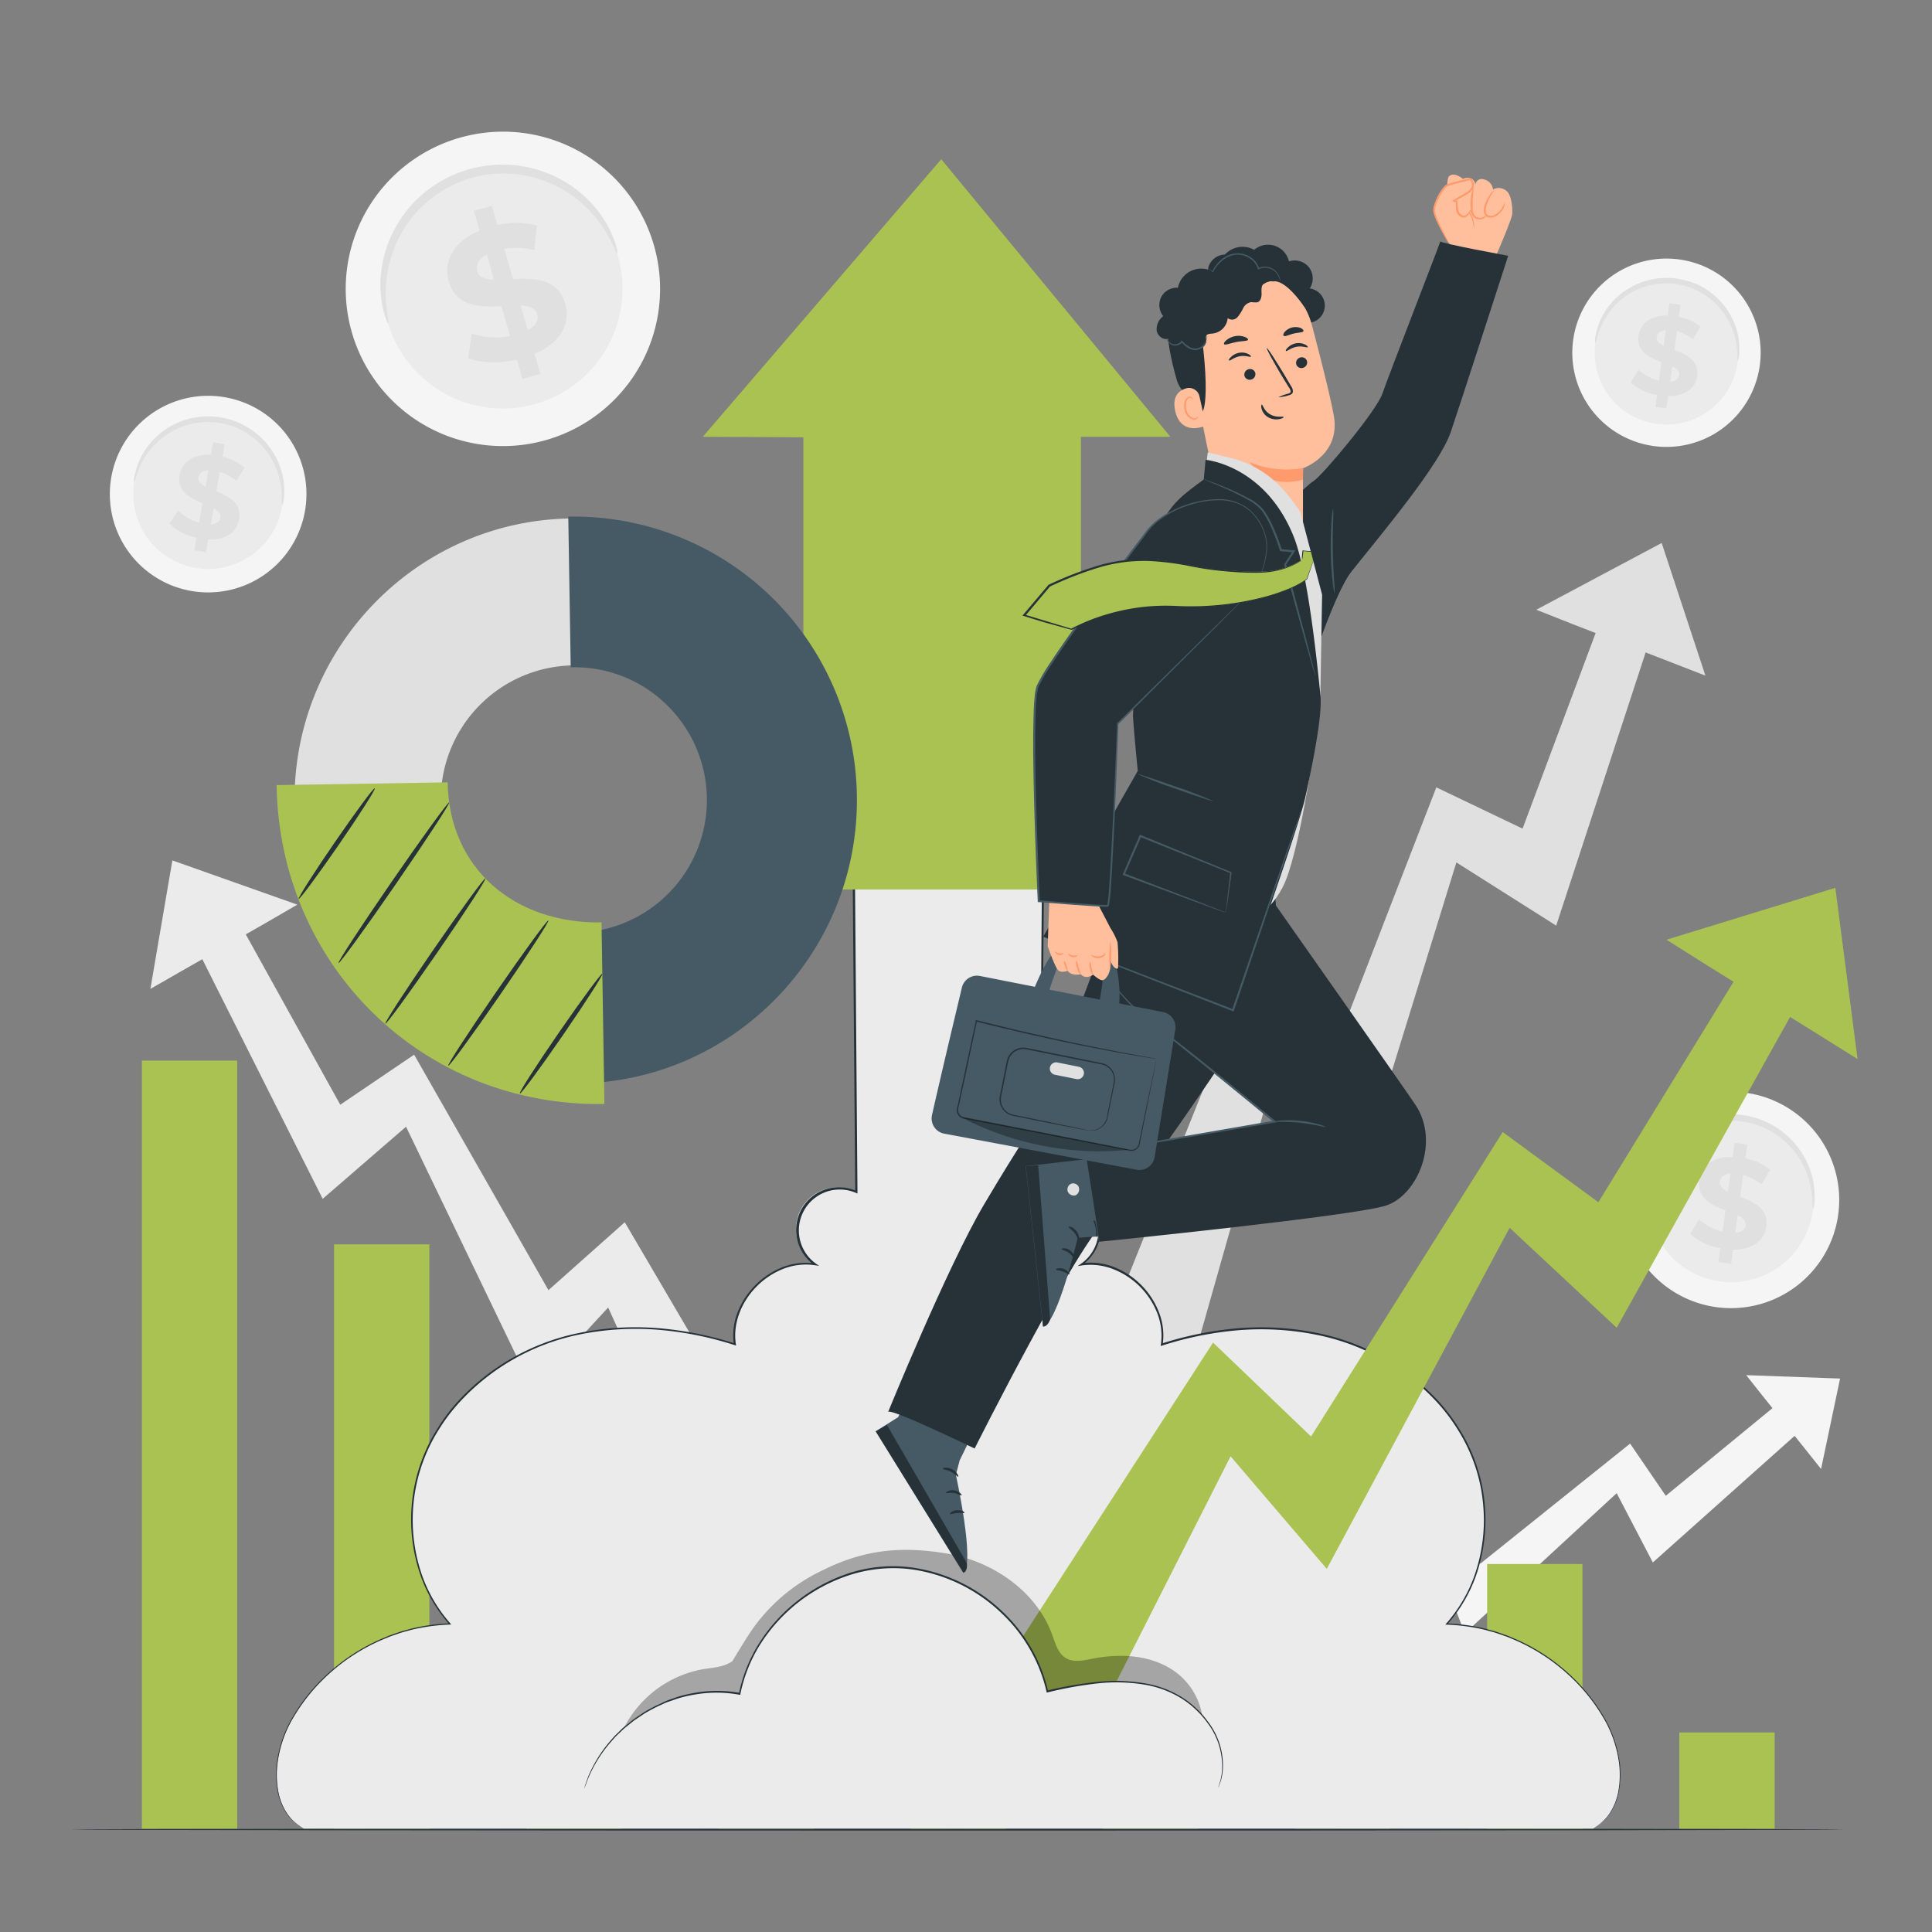 <svg xmlns="http://www.w3.org/2000/svg" viewBox="0 0 500 500"><rect x="0" y="0" width="500" height="500" fill="#808080" stroke="none"/><g id="freepik--background-complete--inject-16"><polygon points="44.61 222.67 76.94 234.12 68.79 238.85 46.19 251.76 38.92 255.93 44.61 222.67" style="fill:#ebebeb"></polygon><polygon points="185.39 400.15 205.53 391.02 161.69 316.32 141.94 333.89 107.18 272.95 88.06 285.9 56.95 229.81 45.53 234.64 83.51 310.26 105.08 291.59 137.82 359.6 157.39 338.38 185.39 400.15" style="fill:#ebebeb"></polygon><path d="M475.69,314.62a28,28,0,1,1-23.52-31.76A28,28,0,0,1,475.69,314.62Z" style="fill:#f5f5f5"></path><path d="M469.1,313.63a21.32,21.32,0,1,1-17.92-24.2A21.29,21.29,0,0,1,469.1,313.63Z" style="fill:#ebebeb"></path><path d="M469.2,313a12.68,12.68,0,0,1-.18-2.62,22.9,22.9,0,0,0-1.46-6.83,21.72,21.72,0,0,0-2.22-4.25,21.14,21.14,0,0,0-3.62-4.1,18.62,18.62,0,0,0-2.37-1.79,19.47,19.47,0,0,0-2.7-1.49,20.55,20.55,0,0,0-3-1.1,22.65,22.65,0,0,0-3.22-.64,21.45,21.45,0,0,0-3.29-.13,21.94,21.94,0,0,0-3.18.37,19.11,19.11,0,0,0-3,.82,19.58,19.58,0,0,0-2.72,1.18,21.43,21.43,0,0,0-4.48,3.15,22.29,22.29,0,0,0-3.15,3.61,23,23,0,0,0-3,6.3,12.57,12.57,0,0,1-.78,2.51,6.4,6.4,0,0,1,.16-2.66,19.83,19.83,0,0,1,2.67-6.78,21.82,21.82,0,0,1,3.18-4,21.36,21.36,0,0,1,4.7-3.49,20.59,20.59,0,0,1,2.89-1.33,21.89,21.89,0,0,1,3.2-.92,21.31,21.31,0,0,1,3.42-.42,22,22,0,0,1,7,.83,22.49,22.49,0,0,1,3.22,1.21,21.51,21.51,0,0,1,2.9,1.64,21.27,21.27,0,0,1,2.5,2,21.45,21.45,0,0,1,5.93,9.08,20,20,0,0,1,1,7.22A6.41,6.41,0,0,1,469.2,313Z" style="fill:#e0e0e0"></path><path d="M448.51,323.4l-.49,3.68-3.29-.45.49-3.58a15.74,15.74,0,0,1-7.83-3.74l2.35-3.76a13.36,13.36,0,0,0,6.06,3.19l.74-5.48c-3.53-1.38-7.43-3.15-6.8-7.85.47-3.48,3.41-6.13,8.68-6l.49-3.65,3.29.45-.48,3.58a14.93,14.93,0,0,1,6.39,2.91l-2.19,3.82a13.54,13.54,0,0,0-4.79-2.39l-.76,5.58c3.53,1.35,7.38,3.11,6.75,7.74C456.66,320.85,453.76,323.47,448.51,323.4Zm-1.31-15,.63-4.67c-1.8.16-2.62,1-2.76,2.1S445.81,307.77,447.2,308.43Zm4.58,8.68c.15-1.15-.72-1.9-2.06-2.59l-.62,4.54C450.79,318.92,451.63,318.16,451.78,317.11Z" style="fill:#e0e0e0"></path><path d="M455.39,94.86A24.37,24.37,0,1,1,434.9,67.19,24.34,24.34,0,0,1,455.39,94.86Z" style="fill:#f5f5f5"></path><path d="M449.66,94A18.58,18.58,0,1,1,434,72.92,18.55,18.55,0,0,1,449.66,94Z" style="fill:#ebebeb"></path><path d="M449.74,93.42a11.26,11.26,0,0,1-.16-2.28,19.61,19.61,0,0,0-1.27-6,18.8,18.8,0,0,0-1.93-3.7,19,19,0,0,0-3.16-3.58,16.3,16.3,0,0,0-2.06-1.55,16.65,16.65,0,0,0-2.35-1.3,18.41,18.41,0,0,0-2.61-1,20,20,0,0,0-2.81-.56,21.38,21.38,0,0,0-2.87-.11,17.79,17.79,0,0,0-2.76.33,15.8,15.8,0,0,0-2.6.71,16.66,16.66,0,0,0-2.36,1,18.32,18.32,0,0,0-3.9,2.74,19,19,0,0,0-2.74,3.15,19.47,19.47,0,0,0-2.63,5.49,11.24,11.24,0,0,1-.68,2.18,5.6,5.6,0,0,1,.14-2.32,17.43,17.43,0,0,1,2.32-5.9,18.88,18.88,0,0,1,2.77-3.45,18.51,18.51,0,0,1,4.1-3,17,17,0,0,1,2.52-1.16,17.83,17.83,0,0,1,2.78-.8,19.42,19.42,0,0,1,3-.37,21.39,21.39,0,0,1,3.09.11,20.08,20.08,0,0,1,3,.62,19,19,0,0,1,2.82,1,17.55,17.55,0,0,1,2.51,1.43,17.8,17.8,0,0,1,2.19,1.71,19,19,0,0,1,3.27,3.91,18.75,18.75,0,0,1,1.89,4,17.4,17.4,0,0,1,.88,6.28A5.59,5.59,0,0,1,449.74,93.42Z" style="fill:#e0e0e0"></path><path d="M431.72,102.5l-.43,3.21-2.86-.39.42-3.12A13.7,13.7,0,0,1,422,99l2.05-3.28a11.69,11.69,0,0,0,5.28,2.78l.64-4.78c-3.07-1.2-6.47-2.74-5.92-6.83.41-3,3-5.34,7.56-5.24l.43-3.18,2.86.39-.42,3.12a12.93,12.93,0,0,1,5.57,2.53l-1.9,3.33A11.89,11.89,0,0,0,434,85.7l-.66,4.87c3.08,1.17,6.42,2.71,5.88,6.74C438.81,100.29,436.29,102.57,431.72,102.5Zm-1.15-13,.55-4.07c-1.56.14-2.27.89-2.4,1.83S429.37,88.9,430.57,89.47Zm4,7.56c.14-1-.62-1.66-1.79-2.25l-.54,4C433.71,98.61,434.44,98,434.56,97Z" style="fill:#e0e0e0"></path><path d="M169.38,64a40.68,40.68,0,1,1-49.9-28.49A40.63,40.63,0,0,1,169.38,64Z" style="fill:#f5f5f5"></path><path d="M160,66.51A31,31,0,1,1,122,44.8,31,31,0,0,1,160,66.51Z" style="fill:#ebebeb"></path><path d="M159.78,65.57c-.18.06-.66-1.22-1.77-3.38A32.91,32.91,0,0,0,152.07,54a30.82,30.82,0,0,0-12.67-7.7,28.13,28.13,0,0,0-4.19-1,28.57,28.57,0,0,0-4.47-.4,30.44,30.44,0,0,0-4.64.29,32.31,32.31,0,0,0-4.67,1A33.17,33.17,0,0,0,117,48a30.53,30.53,0,0,0-4,2.35,29.39,29.39,0,0,0-3.48,2.83,29.79,29.79,0,0,0-2.92,3.17,31,31,0,0,0-4.12,6.82,31.36,31.36,0,0,0-2.07,6.65,32.88,32.88,0,0,0-.32,10.15c.29,2.41.61,3.74.43,3.79s-.75-1.2-1.34-3.63a28.56,28.56,0,0,1-.43-10.58,31.17,31.17,0,0,1,1.91-7.14,31.56,31.56,0,0,1,4.22-7.4,29.15,29.15,0,0,1,3.07-3.46,29.51,29.51,0,0,1,3.71-3.09,30.85,30.85,0,0,1,4.31-2.57,31.55,31.55,0,0,1,9.84-3,31.38,31.38,0,0,1,5-.28,29.26,29.26,0,0,1,4.81.49,30.6,30.6,0,0,1,4.48,1.14A31.41,31.41,0,0,1,147.71,48a31,31,0,0,1,5.58,4.85,28.81,28.81,0,0,1,5.57,9C159.73,64.16,159.91,65.53,159.78,65.57Z" style="fill:#e0e0e0"></path><path d="M138.36,91.57l1.49,5.19-4.63,1.33-1.45-5c-4.67,1-9.48.87-12.61-.39l.93-6.39A19.5,19.5,0,0,0,132,87l-2.22-7.74c-5.5.23-11.74.16-13.65-6.46-1.41-4.92.95-10.16,8-13.1l-1.48-5.14,4.63-1.33,1.45,5a21.81,21.81,0,0,1,10.22.12l-.67,6.37a19.82,19.82,0,0,0-7.79-.38l2.27,7.88c5.49-.27,11.63-.18,13.51,6.35C147.71,83.41,145.38,88.6,138.36,91.57ZM127.84,72.42,126,65.84c-2.3,1.26-2.88,2.88-2.44,4.41S125.62,72.35,127.84,72.42ZM139,81.29c-.46-1.62-2.06-2.11-4.25-2.24l1.83,6.4C138.78,84.27,139.45,82.78,139,81.29Z" style="fill:#e0e0e0"></path><path d="M78.87,132.56A25.44,25.44,0,1,1,58.6,102.88,25.41,25.41,0,0,1,78.87,132.56Z" style="fill:#f5f5f5"></path><path d="M72.93,131.43a19.39,19.39,0,1,1-15.45-22.62A19.37,19.37,0,0,1,72.93,131.43Z" style="fill:#ebebeb"></path><path d="M73,130.83a11.07,11.07,0,0,1-.07-2.38,20.48,20.48,0,0,0-1.1-6.26,19.12,19.12,0,0,0-5-7.79,16.72,16.72,0,0,0-2.09-1.71,17.94,17.94,0,0,0-2.4-1.44,18.76,18.76,0,0,0-2.69-1.11,21.29,21.29,0,0,0-2.91-.7,21.62,21.62,0,0,0-3-.23,19.65,19.65,0,0,0-2.89.23,18.54,18.54,0,0,0-2.74.64,18.29,18.29,0,0,0-2.5,1,19.33,19.33,0,0,0-7.17,5.88,20.32,20.32,0,0,0-2.95,5.62,12.16,12.16,0,0,1-.8,2.25A5.5,5.5,0,0,1,35,122.4a18,18,0,0,1,2.65-6.06,19.53,19.53,0,0,1,3-3.5,19.84,19.84,0,0,1,4.39-3,18.18,18.18,0,0,1,2.68-1.11,18.72,18.72,0,0,1,2.93-.72,19,19,0,0,1,3.13-.27A22,22,0,0,1,57,108a21.47,21.47,0,0,1,3.14.76A20,20,0,0,1,63,110a19.46,19.46,0,0,1,2.57,1.59,20.18,20.18,0,0,1,2.21,1.87,19.41,19.41,0,0,1,5.07,8.47,17.87,17.87,0,0,1,.66,6.59A5.87,5.87,0,0,1,73,130.83Z" style="fill:#e0e0e0"></path><path d="M53.88,139.59l-.58,3.33-3-.52.56-3.24a14.21,14.21,0,0,1-7-3.67l2.27-3.33a12.23,12.23,0,0,0,5.39,3.11l.87-5c-3.16-1.38-6.65-3.12-5.91-7.37.55-3.15,3.31-5.45,8.1-5.17l.57-3.29,3,.51-.56,3.24a13.63,13.63,0,0,1,5.71,2.87l-2.12,3.39a12.5,12.5,0,0,0-4.28-2.34l-.88,5c3.16,1.35,6.6,3.08,5.86,7.27C61.37,137.56,58.64,139.84,53.88,139.59Zm-.68-13.65.74-4.22c-1.64.09-2.41.84-2.59,1.82S52,125.3,53.2,125.94ZM57.06,134c.18-1-.58-1.75-1.78-2.42l-.72,4.1C56.11,135.6,56.89,134.94,57.06,134Z" style="fill:#e0e0e0"></path><polygon points="476.21 356.77 451.92 355.89 456.07 361.13 467.59 375.52 471.29 380.17 476.21 356.77" style="fill:#f5f5f5"></polygon><polygon points="337.18 437.03 326.29 425.77 374.65 387.97 383.09 404.69 421.87 373.6 431.1 387.11 466.22 358.26 472.49 364.42 427.75 404.36 418.4 386.43 379.09 422.71 371.73 403.63 337.18 437.03" style="fill:#f5f5f5"></polygon><polygon points="430.04 140.52 397.59 157.8 406.99 161.52 432.99 171.6 441.36 174.86 430.04 140.52" style="fill:#e0e0e0"></polygon><polygon points="309.07 351.02 286.27 344.56 320.85 258.41 344.58 273.88 371.72 203.77 394.04 214.45 418.09 150.06 430.97 153.35 402.74 239.55 376.91 223.19 353.03 300.48 328.91 281.1 309.07 351.02" style="fill:#e0e0e0"></polygon></g><g id="freepik--Floor--inject-16"><path d="M477.42,473.48c0,.15-102.79.27-229.57.27s-229.6-.12-229.6-.27,102.77-.26,229.6-.26S477.42,473.34,477.42,473.48Z" style="fill:#263238"></path></g><g id="freepik--chart-2--inject-16"><rect x="285.4" y="432.87" width="24.67" height="40.37" transform="translate(595.47 906.12) rotate(180)" style="fill:#AAC252"></rect><rect x="384.88" y="404.75" width="24.67" height="68.49" transform="translate(794.42 878) rotate(180)" style="fill:#AAC252"></rect><rect x="434.61" y="448.36" width="24.67" height="24.88" transform="translate(893.89 921.6) rotate(180)" style="fill:#AAC252"></rect><rect x="335.14" y="413.69" width="24.67" height="59.55" transform="translate(694.94 886.93) rotate(180)" style="fill:#AAC252"></rect><rect x="235.67" y="399.04" width="24.67" height="74.2" transform="translate(496 872.29) rotate(180)" style="fill:#AAC252"></rect><rect x="185.93" y="377.8" width="24.67" height="95.45" transform="translate(396.53 851.04) rotate(180)" style="fill:#AAC252"></rect><rect x="136.19" y="354.13" width="24.67" height="119.11" transform="translate(297.06 827.38) rotate(180)" style="fill:#AAC252"></rect><rect x="86.46" y="322.04" width="24.67" height="151.2" transform="translate(197.58 795.28) rotate(180)" style="fill:#AAC252"></rect><rect x="36.72" y="274.49" width="24.67" height="198.76" transform="translate(98.11 747.73) rotate(180)" style="fill:#AAC252"></rect></g><g id="freepik--Arrows--inject-16"><path d="M416.15,446.49a49.17,49.17,0,0,0-41.71-26.2c10.45-11.57,12.51-29.47,6.48-43.85s-19.3-25.11-34.2-29.73-31.19-3.54-46,1.24c1.73-11.24-9.52-22.47-20.76-20.72a10.82,10.82,0,0,0-10.63-18.76L270,226H221l.66,82.43A10.82,10.82,0,0,0,211,327.23c-11.24-1.75-22.49,9.48-20.77,20.72-14.84-4.78-31.14-5.87-46-1.24S116,362.05,110,376.44s-4,32.28,6.49,43.85a49.19,49.19,0,0,0-41.72,26.2c-4.56,8.92-5,22.09,3.88,26.75H412.27C421.14,468.58,420.72,455.41,416.15,446.49Z" style="fill:#ebebeb"></path><path d="M78.62,473.24l-1.19-.71a12.64,12.64,0,0,1-3-2.82,15.2,15.2,0,0,1-2.59-6.15,24.38,24.38,0,0,1,.11-9.19,31,31,0,0,1,4.26-10.78,47.17,47.17,0,0,1,8.91-10.7,49.78,49.78,0,0,1,13.54-8.73l2-.85,2.08-.73a22,22,0,0,1,2.14-.65c.73-.2,1.45-.43,2.2-.59a51.18,51.18,0,0,1,9.33-1.21l-.12.26a38.41,38.41,0,0,1-7.27-12.15,44.06,44.06,0,0,1,4.2-38.53,46,46,0,0,1,5.26-7,58.12,58.12,0,0,1,31.9-17.84,72.72,72.72,0,0,1,19.73-1.16,88.88,88.88,0,0,1,20.12,4l-.3.26a16.5,16.5,0,0,1,.86-8.06,20.66,20.66,0,0,1,11.53-11.88A16.65,16.65,0,0,1,211,327l-.18.44a11.07,11.07,0,0,1,10.87-19.19l-.35.23c-.22-26.25-.44-53.93-.67-82.43v-.26h49.52V226c-.23,28.43-.46,56-.67,82.43l-.35-.23a11.07,11.07,0,0,1,10.87,19.19l-.18-.44a16.54,16.54,0,0,1,8.54,1A20.62,20.62,0,0,1,300,339.78a16.45,16.45,0,0,1,.9,8.21l-.3-.26a88.88,88.88,0,0,1,20.12-4,72.9,72.9,0,0,1,19.7,1.15,58.25,58.25,0,0,1,31.89,17.79,47.26,47.26,0,0,1,5.27,7,44.24,44.24,0,0,1,3.84,7.58,43.18,43.18,0,0,1,2.27,7.95,46.33,46.33,0,0,1,.75,8,44,44,0,0,1-2.6,15,38.36,38.36,0,0,1-7.3,12.2l-.11-.26a51.29,51.29,0,0,1,9.34,1.21c.74.17,1.47.4,2.2.59a21.26,21.26,0,0,1,2.14.66l2.09.73,2,.85a49.76,49.76,0,0,1,13.56,8.74,47.63,47.63,0,0,1,8.9,10.71,31.21,31.21,0,0,1,4.25,10.78,24.49,24.49,0,0,1,.09,9.18,15.29,15.29,0,0,1-2.59,6.14,12.34,12.34,0,0,1-3,2.81c-.78.48-1.19.71-1.19.71l1.17-.75a12.65,12.65,0,0,0,2.91-2.82,15.26,15.26,0,0,0,2.53-6.12,24.46,24.46,0,0,0-.13-9.12,31,31,0,0,0-4.26-10.71,47.21,47.21,0,0,0-8.89-10.62,49.56,49.56,0,0,0-13.5-8.67l-2-.84-2.08-.72a21.9,21.9,0,0,0-2.13-.66c-.73-.19-1.45-.41-2.19-.58a51.52,51.52,0,0,0-9.28-1.19h-.33l.22-.25a38.14,38.14,0,0,0,7.21-12.1,43.65,43.65,0,0,0,2.56-14.91,47.47,47.47,0,0,0-.75-7.92,42.5,42.5,0,0,0-2.27-7.88,44.28,44.28,0,0,0-3.81-7.52A47.71,47.71,0,0,0,372,363a57.8,57.8,0,0,0-31.67-17.63,72.5,72.5,0,0,0-19.59-1.13,88.43,88.43,0,0,0-20,4l-.36.11.05-.37a16,16,0,0,0-.88-8,20.14,20.14,0,0,0-11.32-11.48,16.07,16.07,0,0,0-8.3-1l-1.05.17.88-.61a10.58,10.58,0,0,0-10.39-18.33l-.35.16v-.39c.21-26.41.42-54,.65-82.43l.26.26H221l.26-.26c.22,28.5.44,56.17.65,82.43v.39l-.36-.16A10.58,10.58,0,0,0,211.12,327l.88.61-1.06-.17a16.11,16.11,0,0,0-8.39,1,20,20,0,0,0-6.92,4.69c-3.87,4-6,9.54-5.19,14.73l.06.37-.36-.11a88,88,0,0,0-20-4,73,73,0,0,0-19.6,1.13A57.79,57.79,0,0,0,118.83,363a47.26,47.26,0,0,0-5.23,6.92,42.8,42.8,0,0,0-3.8,7.52,43.78,43.78,0,0,0-.42,30.68,38.29,38.29,0,0,0,7.2,12.06l.22.25h-.34a51.41,51.41,0,0,0-9.26,1.19c-.74.16-1.46.39-2.19.58s-1.43.39-2.13.65l-2.07.72-2,.84a49.51,49.51,0,0,0-13.5,8.65,47.81,47.81,0,0,0-8.9,10.62,31.24,31.24,0,0,0-4.27,10.71,24.54,24.54,0,0,0-.14,9.13,15.17,15.17,0,0,0,2.53,6.13,12.33,12.33,0,0,0,2.92,2.83Z" style="fill:#263238"></path><polygon points="181.88 113.04 243.59 41.21 302.89 113.04 279.75 113.04 279.75 230.2 207.91 230.2 207.91 113.17 181.88 113.04" style="fill:#AAC252"></polygon><polygon points="474.98 229.77 431.29 243.2 441.9 249.89 471.29 268.18 480.74 274.09 474.98 229.77" style="fill:#AAC252"></polygon><polygon points="277.82 457.14 251.49 443.98 313.94 347.46 339.3 371.77 388.9 292.97 413.66 311.14 458.15 238.57 473.11 245.56 418.4 343.62 390.69 317.75 343.37 406.02 318.47 376.89 277.82 457.14" style="fill:#AAC252"></polygon><g style="opacity:0.3"><path d="M303.59,432.26c-6-4-13.74-4.4-20.79-3-2.33.46-4.91,1.06-6.95-.15s-2.72-3.75-3.52-6c-4.12-11.32-15.42-19.08-27.31-21.06s-21.43-1-32.2,4.37a46.42,46.42,0,0,0-18.72,16.13c-1.61,2.41-4.54,7.32-4.54,7.32-2.15,1.58-5,1.69-7.64,2.12a28.6,28.6,0,0,0-22.73,21.4L310.25,451C313.09,444.36,309.58,436.23,303.59,432.26Z"></path></g><path d="M150.92,463.28c4.72-16.73,23.33-28.21,40.4-24.91,3.59-18.2,21-32.65,39.59-32.8s36.23,14,40.11,32.17c10.25-2.36,21.27-4.11,31.06-.26s17.28,15.33,13.23,25" style="fill:#ebebeb"></path><path d="M315.31,462.52s0-.1.08-.29.15-.47.26-.83A6.64,6.64,0,0,0,316,460a10.08,10.08,0,0,0,.27-1.93,18.51,18.51,0,0,0-3.64-12,24.46,24.46,0,0,0-6.48-6.27,26.21,26.21,0,0,0-9.86-3.8,44.85,44.85,0,0,0-12.05-.36A99.66,99.66,0,0,0,271.07,438l-.23,0,0-.23a40.44,40.44,0,0,0-11.55-20.19,42.15,42.15,0,0,0-22.86-11.36,36.64,36.64,0,0,0-16.24,1.31,43.17,43.17,0,0,0-23.58,18.25,38.79,38.79,0,0,0-5,12.61l0,.21-.22,0a32.89,32.89,0,0,0-11.05-.14,36,36,0,0,0-5,1.13l-2.33.81c-.78.25-1.48.64-2.21.94a42.58,42.58,0,0,0-4,2.11l-1.79,1.2-.88.59-.8.64-1.56,1.25c-.5.41-.94.88-1.4,1.3s-.9.84-1.3,1.28l-1.14,1.3a34.76,34.76,0,0,0-5.54,8.82c-.48,1.11-.73,2-1,2.58s-.33.89-.33.89.32-1.25,1.17-3.52a34.33,34.33,0,0,1,5.46-8.93l1.15-1.33c.4-.44.86-.85,1.3-1.29s.89-.9,1.4-1.32l1.56-1.27c.27-.22.53-.44.81-.65l.87-.6,1.81-1.22a41.91,41.91,0,0,1,4.06-2.15c.73-.31,1.44-.71,2.22-1l2.36-.83a36.08,36.08,0,0,1,5.07-1.16,33,33,0,0,1,11.2.1l-.26.18a39,39,0,0,1,5.06-12.78,43.08,43.08,0,0,1,9.89-11.08A43.6,43.6,0,0,1,220,407.05a37.07,37.07,0,0,1,16.47-1.32,42.52,42.52,0,0,1,23.13,11.5,40.94,40.94,0,0,1,11.66,20.47l-.29-.18a100.2,100.2,0,0,1,13.25-2.27,44.79,44.79,0,0,1,12.16.41,26.34,26.34,0,0,1,10,3.9,24.68,24.68,0,0,1,6.52,6.39,18.48,18.48,0,0,1,3.56,12.15,10.92,10.92,0,0,1-.31,1.95,7.21,7.21,0,0,1-.39,1.37c-.13.35-.23.62-.3.83A1.23,1.23,0,0,1,315.31,462.52Z" style="fill:#263238"></path></g><g id="freepik--chart-1--inject-16"><path d="M221.26,205.86c.64,40.17-31.37,73.37-71.35,74s-73-31.51-73.67-71.68,31.36-73.37,71.34-74S220.62,165.7,221.26,205.86Zm-107.18,1.73a34.67,34.67,0,1,0,34.11-35.39A34.78,34.78,0,0,0,114.08,207.59Z" style="fill:#e0e0e0"></path><path d="M221.26,205.86c.64,40.17-31.37,73.37-71.35,74l-.61-38a34.83,34.83,0,0,0-1.11-69.66l-.61-38C187.56,133.54,220.61,165.7,221.26,205.86Z" style="fill:#455a64"></path><path d="M149.42,280.38l-.62-39h.5a34.35,34.35,0,0,0,23.21-59,33.91,33.91,0,0,0-24.31-9.68h-.5l-.63-39h.5a73.26,73.26,0,0,1,74.19,72.16c.64,40.45-31.58,73.88-71.84,74.53Zm.39-38,.59,37c39.48-.91,71-33.78,70.36-73.5a72.27,72.27,0,0,0-72.67-71.19l.59,37a35.34,35.34,0,0,1,1.13,70.65Z" style="fill:#455a64"></path><path d="M156.42,285.72c-46.77.76-84.09-35.54-84.84-82.54l44.27-.71c.36,22.47,17.46,36.61,39.82,36.25Z" style="fill:#AAC252"></path><path d="M97,204c.28.19-3.9,6.76-9.34,14.65s-10.09,14.15-10.37,14,3.91-6.76,9.35-14.66S96.73,203.76,97,204Z" style="fill:#263238"></path><path d="M116.26,207.65c.28.2-5.91,9.67-13.82,21.16s-14.57,20.64-14.85,20.45,5.91-9.66,13.83-21.15S116,207.46,116.26,207.65Z" style="fill:#263238"></path><path d="M125.62,227.34c.29.19-5.29,8.77-12.44,19.15S100,265.13,99.72,264.94s5.29-8.77,12.44-19.15S125.34,227.14,125.62,227.34Z" style="fill:#263238"></path><path d="M141.92,238.23c.28.19-5.29,8.76-12.44,19.15S116.3,276,116,275.83s5.29-8.77,12.45-19.16S141.64,238,141.92,238.23Z" style="fill:#263238"></path><path d="M155.88,252c.29.2-4.27,7.29-10.16,15.85S134.81,283.23,134.53,283s4.27-7.29,10.17-15.85S155.6,251.85,155.88,252Z" style="fill:#263238"></path></g><g id="freepik--Character--inject-16"><path d="M386.76,67.16s4.37-10.06,4.58-11.64-.22-5.07-1.35-6a3.07,3.07,0,0,0-3.6-.49,3,3,0,0,0-2.4-2.61A1.63,1.63,0,0,0,381.82,48a1.92,1.92,0,0,0-1.52-1.94,2.88,2.88,0,0,0-1.7.25s-2.13-1.9-3.56-.72.22,19.51.22,19.51Z" style="fill:#ffbf9d"></path><path d="M375,63s-3.9-6.71-3.88-8.54,2.21-6,3.43-6.5,6-1.61,6-1.61,2,1.85-.95,3.68L376.26,52s5.36,1.79,5.19,7.27" style="fill:#ffbf9d"></path><path d="M381.45,59.22a13.57,13.57,0,0,0-.5-2.54,7.32,7.32,0,0,0-1.57-2.46,8.85,8.85,0,0,0-3.19-2.06l-.45-.17.41-.23,3.4-2a3.09,3.09,0,0,0,1.31-1.44,1.75,1.75,0,0,0-.48-1.79l.23.06-2.57.61-2,.53c-.33.1-.66.19-1,.3a3.86,3.86,0,0,0-.45.17,2.3,2.3,0,0,0-.35.25,11.18,11.18,0,0,0-2,3.13,11.07,11.07,0,0,0-.65,1.63,3.67,3.67,0,0,0-.21,1.57,14.73,14.73,0,0,0,1,2.81c.76,1.69,1.46,3,1.93,3.95A12.14,12.14,0,0,1,375,63a8.54,8.54,0,0,1-.88-1.35c-.52-.9-1.27-2.21-2.08-3.9a14.06,14.06,0,0,1-1.09-2.89,3.94,3.94,0,0,1,.19-1.77,14.93,14.93,0,0,1,.65-1.71,11.43,11.43,0,0,1,2.14-3.3,2.32,2.32,0,0,1,.47-.33,4.73,4.73,0,0,1,.5-.2c.33-.11.67-.21,1-.3q1-.28,2-.54l2.59-.61.14,0,.09.09a2.26,2.26,0,0,1,.61,2.34,3.61,3.61,0,0,1-1.53,1.69l-3.45,1.92,0-.4a9,9,0,0,1,3.3,2.23,7.1,7.1,0,0,1,1.56,2.63,6.13,6.13,0,0,1,.24,1.1,3.7,3.7,0,0,1,.06.83A2.66,2.66,0,0,1,381.45,59.22Z" style="fill:#ff9a6c"></path><path d="M381.42,48.13a17.34,17.34,0,0,0-.57,6A3,3,0,0,0,381.5,56a2,2,0,0,0,1.8.52,3.25,3.25,0,0,0,1.67-1" style="fill:#ffbf9d"></path><path d="M385,55.6s-.32.69-1.43,1.09a2.27,2.27,0,0,1-2-.3,3,3,0,0,1-.94-2.28,11.91,11.91,0,0,1,.84-6,34.49,34.49,0,0,0-.32,5.94,2.66,2.66,0,0,0,.72,1.94,2,2,0,0,0,1.62.33A7.23,7.23,0,0,0,385,55.6Z" style="fill:#ff9a6c"></path><path d="M377.13,51.75a4.06,4.06,0,0,0-.16,2.19,2.25,2.25,0,0,0,1.53,2.13c.76.18,1.74-.83,2.19-1.89" style="fill:#ffbf9d"></path><path d="M380.69,54.18c.05,0,0,.5-.47,1.13a2.81,2.81,0,0,1-1,.92,1.24,1.24,0,0,1-.91,0,1.94,1.94,0,0,1-.79-.5,2.7,2.7,0,0,1-.72-1.54,12.57,12.57,0,0,1,0-1.32c0-.79.37-1.19.41-1.16s-.09.47,0,1.16l.14,1.25a2.47,2.47,0,0,0,.62,1.25,1.67,1.67,0,0,0,.58.38.75.75,0,0,0,.57,0,2.68,2.68,0,0,0,.93-.7C380.41,54.56,380.61,54.15,380.69,54.18Z" style="fill:#ff9a6c"></path><path d="M386.75,49.12a10.19,10.19,0,0,0-2.33,4.2,2.34,2.34,0,0,0,.33,2.38,2.11,2.11,0,0,0,2.47-.09,4.93,4.93,0,0,0,2.22-3.24" style="fill:#ffbf9d"></path><path d="M389.44,52.37a3.11,3.11,0,0,1-.64,2,4.76,4.76,0,0,1-1.69,1.6,3,3,0,0,1-1.38.37,1.67,1.67,0,0,1-1.42-.74,2.3,2.3,0,0,1-.29-1.53,5.75,5.75,0,0,1,.33-1.33,9.32,9.32,0,0,1,1-2,4.51,4.51,0,0,1,1.39-1.55c.06.06-.47.65-1.08,1.74a10.63,10.63,0,0,0-.86,2,5.11,5.11,0,0,0-.28,1.23,1.94,1.94,0,0,0,.21,1.2c.45.71,1.48.57,2.15.22a4.69,4.69,0,0,0,1.6-1.38A11.89,11.89,0,0,0,389.44,52.37Z" style="fill:#ff9a6c"></path><path d="M332.47,131.59s5.42-5.85,7.56-7.16,16.24-18.12,17.73-22.54,15.32-39.93,15-39.45,17.56,3.75,17.56,3.75-13.25,41-14.87,45.64c-2.92,8.49-17.39,25.68-25.63,36-3.52,4.39-8.38,18.45-8.38,18.45Z" style="fill:#263238"></path><path d="M345.39,153.64a17.61,17.61,0,0,1-.51-3.21c-.23-2-.44-4.76-.49-7.82s.06-5.84.22-7.84a19,19,0,0,1,.4-3.23,22.87,22.87,0,0,1,0,3.25c-.07,2-.12,4.76-.07,7.81s.2,5.8.34,7.8A22.28,22.28,0,0,1,345.39,153.64Z" style="fill:#455a64"></path><path d="M256,362.36l-7.62,15.53-1,3.8s5.09,23.07,1.91,25.35l-22.68-36.61,5.84-3.68,7.27-15.52Z" style="fill:#455a64"></path><path d="M226.67,370.43l2.87-1.65,20.67,35.72s.34,2.05-.86,2.54Z" style="fill:#263238"></path><path d="M248,382.17c-.18.1-.81-.74-1.9-1.29s-2.09-.56-2.12-.77,1.11-.55,2.41.13S248.16,382.11,248,382.17Z" style="fill:#263238"></path><path d="M248.86,387c-.14.14-.91-.45-2-.62s-2,.14-2.06,0,.79-.9,2.14-.67S249,386.84,248.86,387Z" style="fill:#263238"></path><path d="M245.86,391.84c-.14-.14.56-.92,1.77-1s2.09.49,2,.65-.91,0-1.9.07S246,392,245.86,391.84Z" style="fill:#263238"></path><path d="M333.72,248.11c-.74,1.76-39,60.33-46.85,66.84s-34.64,59.93-34.64,59.93-21.89-10.61-22.38-9.46,15.35-37.71,24.8-53.67,13.86-22.13,13.86-22.13l18.8-50.13s.39-16.51,2.8-22.93,9.49-12,9.49-12Z" style="fill:#263238"></path><path d="M299.26,318.89l-20.35,1.46s-5.22,22.29-9,22.95l-4.48-41.5,31.6-3.64Z" style="fill:#455a64"></path><path d="M279.24,307.33a1.61,1.61,0,0,0-2-1,1.65,1.65,0,0,0-.92,2,1.7,1.7,0,0,0,2.08,1,1.73,1.73,0,0,0,.73-2.22" style="fill:#e0e0e0"></path><path d="M265.48,301.8l3.2-.23,3.09,39.87s-.56,1.93-1.81,1.86Z" style="fill:#263238"></path><path d="M279.19,321c-.2,0-.39-1-1.12-1.92s-1.59-1.37-1.53-1.57,1.2,0,2.06,1.13S279.37,321,279.19,321Z" style="fill:#263238"></path><path d="M278,325.54c-.18.06-.6-.78-1.49-1.38s-1.77-.7-1.78-.9,1.06-.45,2.15.31S278.13,325.51,278,325.54Z" style="fill:#263238"></path><path d="M273.28,328.55c-.06-.18.87-.57,2-.16s1.62,1.3,1.47,1.41-.77-.42-1.69-.74S273.32,328.75,273.28,328.55Z" style="fill:#263238"></path><path d="M283.78,320.12c-.18-.06,0-1-.21-2.16s-.64-2-.49-2.12.94.66,1.15,2S284,320.2,283.78,320.12Z" style="fill:#263238"></path><path d="M281.44,232.75s-.05,19.52,8.81,26.11,39.58,31.39,39.58,31.39l-49.05,8.38,3.67,22.74s66.21-6.68,74.31-9.39,13.93-16.42,7.59-26c-3.19-4.78-36.15-51.64-36.15-51.64l-1-12.57-41.55,2.62Z" style="fill:#263238"></path><path d="M284.45,321.37a2.08,2.08,0,0,1-.09-.39c-.06-.3-.13-.69-.22-1.18-.19-1.07-.45-2.58-.78-4.52-.66-4-1.61-9.64-2.77-16.62l0-.19.19,0,44.78-7.72,4.25-.73-.12.46c-6.91-5.71-13.48-11.09-19.47-15.92l-8.52-6.8c-2.67-2.11-5.24-4-7.36-6a50.54,50.54,0,0,1-8.73-10.48,31.06,31.06,0,0,1-1.77-3.26c-.19-.38-.31-.68-.39-.88a1.1,1.1,0,0,1-.1-.31,1.71,1.71,0,0,1,.15.29c.09.2.23.49.43.86a35.41,35.41,0,0,0,1.84,3.19,52.47,52.47,0,0,0,8.81,10.33c2.12,1.95,4.69,3.81,7.37,5.92s5.56,4.36,8.56,6.76c6,4.82,12.6,10.18,19.51,15.89l.44.36-.56.09-4.25.73-44.8,7.59.16-.22c1.09,7,2,12.68,2.59,16.64.29,1.95.52,3.47.68,4.54.07.5.12.89.16,1.19A1.72,1.72,0,0,1,284.45,321.37Z" style="fill:#455a64"></path><path d="M343.06,291.66c0,.15-2.91-.7-6.55-1.08s-6.63-.17-6.64-.33a6.53,6.53,0,0,1,1.95-.29,28,28,0,0,1,4.74.11,26.87,26.87,0,0,1,4.66.89A6,6,0,0,1,343.06,291.66Z" style="fill:#455a64"></path><path d="M312.78,69A4.57,4.57,0,0,1,317,65.88a6.22,6.22,0,0,1,7.58-1.23,5.55,5.55,0,0,1,9,3,4.75,4.75,0,0,1,5.2,1.55,4.81,4.81,0,0,1,.19,5.45,4.48,4.48,0,0,1-.29,8.91L314.53,74A4.6,4.6,0,0,1,312.78,69Z" style="fill:#263238"></path><path d="M339.5,84.06a19,19,0,0,0-21.66-13.83l-1,.17c-10.27,2.5-11.8,12.71-9,23L315.81,132h0l19.1,11.35,2.3-8.43,0-13.74s9.7-3.37,8-13.43C344.36,102.84,341.86,93,339.5,84.06Z" style="fill:#ffbf9d"></path><path d="M337.26,121.1a24.53,24.53,0,0,1-13.77-1.47s3.91,7.22,13.7,4.5Z" style="fill:#ff9a6c"></path><path d="M338.26,93.52a1.44,1.44,0,0,1-1.11,1.69,1.38,1.38,0,0,1-1.7-1,1.45,1.45,0,0,1,1.11-1.7A1.38,1.38,0,0,1,338.26,93.52Z" style="fill:#263238"></path><path d="M338.45,89.85c-.15.22-1.37-.39-2.9-.1S333,91,332.83,90.85s0-.44.45-.89a3.88,3.88,0,0,1,2.13-1.11,3.77,3.77,0,0,1,2.35.32C338.3,89.44,338.52,89.75,338.45,89.85Z" style="fill:#263238"></path><path d="M324.87,96.54a1.45,1.45,0,0,1-1.11,1.7,1.39,1.39,0,0,1-1.7-1,1.44,1.44,0,0,1,1.11-1.69A1.38,1.38,0,0,1,324.87,96.54Z" style="fill:#263238"></path><path d="M323.74,92.3c-.15.22-1.37-.38-2.9-.1s-2.52,1.26-2.72,1.1,0-.44.44-.89a4,4,0,0,1,2.14-1.11,3.78,3.78,0,0,1,2.35.32C323.59,91.9,323.81,92.2,323.74,92.3Z" style="fill:#263238"></path><path d="M330.86,102.82a10,10,0,0,1,2.41-.91c.39-.11.74-.25.76-.53a2,2,0,0,0-.47-1.12l-1.71-2.79c-2.38-4-4.18-7.28-4-7.38s2.22,3.06,4.6,7c.58,1,1.14,1.92,1.66,2.82a2.34,2.34,0,0,1,.49,1.51,1,1,0,0,1-.54.69,2.62,2.62,0,0,1-.65.22A10.77,10.77,0,0,1,330.86,102.82Z" style="fill:#263238"></path><path d="M326.54,104.71c.25-.06.56,1.61,2.2,2.54s3.38.42,3.43.65-.33.4-1.08.56a4.24,4.24,0,0,1-2.85-.45,3.72,3.72,0,0,1-1.73-2.16C326.32,105.16,326.43,104.72,326.54,104.71Z" style="fill:#263238"></path><path d="M323,87.89c-.11.44-1.5.32-3.1.64s-2.88.89-3.11.52c-.11-.17.09-.59.59-1A4.9,4.9,0,0,1,319.61,87a4.6,4.6,0,0,1,2.46.18C322.68,87.37,323,87.69,323,87.89Z" style="fill:#263238"></path><path d="M337.33,85.69c-.17.41-1.3.33-2.56.65s-2.24.85-2.58.55c-.15-.14-.08-.53.3-1a3.79,3.79,0,0,1,4.14-1C337.16,85.17,337.4,85.49,337.33,85.69Z" style="fill:#263238"></path><path d="M337.7,79.63s-3.77-5.81-7.05-6.72c-4-1.12-4.81,3.2-8.47,2.85s-7.44-1.42-10.51,1.93c-3.35,3.67-1.15,5.41-.58,9.91,2.3,18.23,0,23.94-2.52,15.6-.27-.91-3-1.19-4.08-5.06-1.42-5-2.74-11.17-2.26-15,.4-3.23,1.74-5.65,4.43-8.54,4.23-4.57,10.95-5.87,15.6-6.24S336.69,71.69,337.7,79.63Z" style="fill:#263238"></path><path d="M310.42,102.58a2.76,2.76,0,0,0-3.4-2.09c-1.83.51-3.71,2-2.89,5.8,1.47,6.82,8,3.95,7.95,3.75S311.06,105.43,310.42,102.58Z" style="fill:#ffbf9d"></path><path d="M310.05,107.79s-.1.11-.28.25a1.21,1.21,0,0,1-.88.2A3,3,0,0,1,307,105.9a4,4,0,0,1,0-1.78,1.39,1.39,0,0,1,.69-1.1.62.62,0,0,1,.77.18c.13.17.12.31.15.32s.12-.15,0-.42a.79.79,0,0,0-.36-.37.9.9,0,0,0-.69,0,1.72,1.72,0,0,0-1,1.32,4.18,4.18,0,0,0,0,2,3.17,3.17,0,0,0,2.36,2.58,1.28,1.28,0,0,0,1-.42C310.07,108,310.08,107.8,310.05,107.79Z" style="fill:#ff9a6c"></path><path d="M306.87,89.49a6.54,6.54,0,0,0,3.14.82,2.27,2.27,0,0,0,2.18-2c0-.49-.22-1,0-1.45s1-.49,1.59-.53a4.43,4.43,0,0,0,3.95-4,1.84,1.84,0,0,0,2.49-.21,10.16,10.16,0,0,0,1.5-2.34,2.82,2.82,0,0,1,2.13-1.6,6.65,6.65,0,0,0,1.54.06c.88-.24,1.13-1.38,1.1-2.3s-.11-2,.56-2.6a3.56,3.56,0,0,1,2.43-.51c.84,0,1.87-.42,1.94-1.27a1.68,1.68,0,0,0-.53-1.19,4.47,4.47,0,0,0-5.53-.73,6.06,6.06,0,0,0-11.21.83,6.15,6.15,0,0,0-9.31,4,4.56,4.56,0,0,0-4.32,2.41,4.64,4.64,0,0,0,.52,4.94,4.25,4.25,0,0,0-1.69,3.77c.23,1.42,1.86,2.59,3.16,2a2.6,2.6,0,0,0,1.54,3,2.57,2.57,0,0,0,3.12-1.37" style="fill:#263238"></path><path d="M302,87.62a1.73,1.73,0,0,0,.67,1.25,2.23,2.23,0,0,0,1.51.57,2.43,2.43,0,0,0,1.85-.92h-.3A6.86,6.86,0,0,0,307.42,90a4,4,0,0,0,1.39.55,2.68,2.68,0,0,0,1.39-.12A2.75,2.75,0,0,0,312,88.93a4.08,4.08,0,0,0,.29-1.53c0-.37,0-.57-.05-.57a2.1,2.1,0,0,0-.11.55,4.5,4.5,0,0,1-.39,1.42,2.81,2.81,0,0,1-4.08.85A7.15,7.15,0,0,1,306,88.28l-.16-.18-.14.19a2.11,2.11,0,0,1-1.55.82,2,2,0,0,1-1.35-.43A3.37,3.37,0,0,1,302,87.62Z" style="fill:#455a64"></path><path d="M312.07,69.61s.19,0,.51.09a2.37,2.37,0,0,1,1.23.71l.1.12.07-.15a8.72,8.72,0,0,1,2.82-3.28A6.53,6.53,0,0,1,319.37,66a5.51,5.51,0,0,1,3,.3,5.74,5.74,0,0,1,2,1.33,4.77,4.77,0,0,1,1.13,1.93l.06.22.2-.1a3.79,3.79,0,0,1,4.75,1.22,5,5,0,0,1,.79,2,1.36,1.36,0,0,0,0-.58,3.83,3.83,0,0,0-.6-1.5,3.88,3.88,0,0,0-1.93-1.56,4.11,4.11,0,0,0-3.16.13l.25.12a4.93,4.93,0,0,0-1.2-2.11,6.05,6.05,0,0,0-5.41-1.75,7.05,7.05,0,0,0-2.7,1.18,8.42,8.42,0,0,0-2.81,3.48l.18,0a2.42,2.42,0,0,0-1.37-.68C312.25,69.54,312.07,69.59,312.07,69.61Z" style="fill:#455a64"></path><path d="M323.47,236.31c.95.08,4.2,1.23,8.42-6.58S340.16,193,340.16,193Z" style="fill:#e0e0e0"></path><path d="M341.68,181.85l.48-27.95-5.62-21.39s-3.93-6.16-8.22-9.29a26.35,26.35,0,0,0-9.31-4.56l-6.44-1.56-.69,5.34,18.69,21.44Z" style="fill:#e0e0e0"></path><path d="M312,119s15.38,1.32,22.82,19.91c4,10,6.43,36.75,6.9,40.93s-1.1,13.77-3.95,26.69c-.56,2.51-2.57,9.11-8.05,25.12-5.87,17.12-10.55,29.76-10.55,29.76l-49.18-19,24.46-42.9s-1.29-13.22-1.23-14.48c.47-9.83-1.44-15.36,1.81-34.25a46.82,46.82,0,0,1,5.85-16c3.1-5.21,5.39-6.77,10.65-10.69Z" style="fill:#263238"></path><polygon points="317.26 236.18 318.56 225.81 295.11 216.3 290.83 226.21 317.26 236.18" style="fill:#263238"></polygon><path d="M317.26,236.18l-.53-.23-1.5-.6-5.53-2.16L290.92,226l.15.34,3.64-8.39.65-1.52-.35.15L318.49,226l-.11-.19c-.35,3.15-.64,5.72-.84,7.55-.09.87-.16,1.56-.22,2.09s-.07.74-.06.75a4.34,4.34,0,0,0,.12-.67c.08-.51.18-1.18.3-2,.26-1.86.62-4.46,1.06-7.66l0-.14-.13-.05-23.42-9.59L295,216l-.1.24c-.21.5-.43,1-.65,1.51-1.26,2.92-2.48,5.75-3.62,8.41l-.11.25.25.09,19.06,7.06,5.51,2,1.46.52A2.54,2.54,0,0,0,317.26,236.18Z" style="fill:#455a64"></path><path d="M336.7,210a1.49,1.49,0,0,1-.07.27l-.24.77-1,3c-.87,2.61-2.1,6.32-3.63,10.88l-12.15,35.84-.26.76-.09.26-.25-.1-34.78-13.53-10.49-4.15-2.84-1.15-.73-.31-.25-.13.27.08.75.26,2.87,1.06,10.55,4,34.83,13.4-.34.16c.09-.24.17-.5.26-.76,4.8-14,9.15-26.6,12.31-35.8,1.58-4.54,2.87-8.23,3.78-10.83L336.3,211c.11-.31.21-.56.28-.76S336.69,210,336.7,210Z" style="fill:#455a64"></path><path d="M264.41,264.76s5.81-18.93,10.76-20.22,11.49-1.49,12.64,1.74a34.71,34.71,0,0,1,1.9,12.68,74.4,74.4,0,0,1-1.95,11.76l-5.05-1.57s4-19.22,2.93-22.37-9.41-2.39-10.94.88-6.39,18.3-6.39,18.3Z" style="fill:#455a64"></path><path d="M241.2,288.58c1.77-7.93,5.91-25.37,7.74-33a4,4,0,0,1,4.66-3L301,261.92a4,4,0,0,1,3.17,4.57l-5.35,32.94a4,4,0,0,1-4.69,3.29l-49.75-9.33A4,4,0,0,1,241.2,288.58Z" style="fill:#455a64"></path><path d="M299.29,274.06l-.06.35c-.05.25-.11.61-.2,1.06-.18.95-.45,2.32-.8,4.09l-3,15.11-.24,1.22a2.34,2.34,0,0,1-.52,1.2,2.23,2.23,0,0,1-1.15.71,2.83,2.83,0,0,1-1.36-.06l-5.42-1.05-12-2.31-13.21-2.57-7-1.36-3.57-.7-.9-.17a4.25,4.25,0,0,1-.93-.24,2.22,2.22,0,0,1-1.26-1.49,2.27,2.27,0,0,1,0-.86c0-.29.11-.53.16-.79l.33-1.55.66-3.07c.43-2,.86-4,1.28-6q1.28-5.93,2.45-11.41l0-.17.17,0c13.47,3.45,25.12,5.91,33.38,7.54,4.14.81,7.43,1.42,9.68,1.83l2.6.48.65.13.22.05-.24,0-.67-.1-2.58-.42c-2.26-.38-5.55-.95-9.69-1.74-8.29-1.56-19.95-4-33.44-7.41l.21-.13c-.77,3.65-1.59,7.47-2.43,11.42-.42,2-.85,4-1.28,6-.22,1-.44,2-.66,3.07l-.33,1.54a3.09,3.09,0,0,0-.12,1.49,1.91,1.91,0,0,0,1.05,1.25,3.61,3.61,0,0,0,.86.21l.9.18,3.57.7,7,1.36,13.22,2.59,12,2.35,5.42,1.07a2.63,2.63,0,0,0,1.24.06,1.93,1.93,0,0,0,1-.61,2.1,2.1,0,0,0,.46-1.08c.09-.41.17-.81.25-1.2,1.31-6.34,2.38-11.46,3.11-15,.38-1.77.67-3.15.87-4.1.1-.46.18-.82.23-1.08S299.29,274.06,299.29,274.06Z" style="fill:#263238"></path><path d="M281.62,292.49s.29.05.85.05a4.28,4.28,0,0,0,2.27-.74,4.4,4.4,0,0,0,1.82-3.23c.29-1.49.63-3.18,1-5.05.19-.94.38-1.92.58-2.94a4.24,4.24,0,0,0-.29-3.06,4,4,0,0,0-2.53-2c-1.14-.25-2.37-.48-3.6-.73l-16.09-3.22a4,4,0,0,0-3.74,1.23,3.84,3.84,0,0,0-.93,1.77l-.42,2-.8,4q-.19,1-.39,1.92a16.48,16.48,0,0,0-.32,1.86,4,4,0,0,0,1.3,3.17,4.12,4.12,0,0,0,1.46.84c.52.16,1.11.25,1.65.37l6.11,1.25,8.85,1.84,2.4.52.62.14.21.06-.22,0-.63-.11-2.41-.45-8.87-1.73L263.37,289c-.55-.12-1.1-.19-1.69-.36a4.23,4.23,0,0,1-1.57-.91,4.31,4.31,0,0,1-1.43-3.42,17.31,17.31,0,0,1,.33-1.91c.13-.63.25-1.27.38-1.92.26-1.29.53-2.61.8-4,.13-.67.27-1.35.41-2a4.33,4.33,0,0,1,1-1.93,4.39,4.39,0,0,1,4.08-1.35l16.09,3.25c1.23.26,2.43.48,3.61.75a4.3,4.3,0,0,1,2.72,2.21,4.53,4.53,0,0,1,.29,3.26c-.21,1-.41,2-.6,2.93-.38,1.86-.73,3.55-1,5-.08.37-.15.73-.25,1.08a4.2,4.2,0,0,1-.44.93,4.07,4.07,0,0,1-1.25,1.29,4.21,4.21,0,0,1-2.35.7A3.22,3.22,0,0,1,281.62,292.49Z" style="fill:#263238"></path><g style="opacity:0.3"><path d="M248.79,289.14a77.17,77.17,0,0,0,43.41,8.43Z"></path></g><path d="M278.56,279.26,273,278.14a1.62,1.62,0,0,1-1.27-1.91h0a1.63,1.63,0,0,1,1.9-1.27l5.59,1.13a1.61,1.61,0,0,1,1.27,1.9h0A1.61,1.61,0,0,1,278.56,279.26Z" style="fill:#e0e0e0"></path><path d="M287.44,240.29a16.69,16.69,0,0,1,1.78,3.57,47.34,47.34,0,0,1,.12,6.77s-1.17.59-2.12-2.55a25.49,25.49,0,0,1-1.07-4.64Z" style="fill:#ffbf9d"></path><path d="M287.29,250.34l.22-9.91-3.82-7.33-12.12-.23-.43,12s1.78,5.15,2.63,6.12,2.55.25,2.55.25c.91,1.44,3.43.91,3.43.91,1.23,1.47,3.15.09,3.15.09s1.68,1.54,2.45,1.44a1.5,1.5,0,0,0,.82-.52A4.32,4.32,0,0,0,287.29,250.34Z" style="fill:#ffbf9d"></path><path d="M275.39,248.68c.11,0,.4.49.63,1.18s.34,1.29.22,1.33-.4-.5-.63-1.19S275.27,248.72,275.39,248.68Z" style="fill:#ff9a6c"></path><path d="M278.53,248.53a6.33,6.33,0,0,1,.63,1.84,6.52,6.52,0,0,1,.47,1.89,3.57,3.57,0,0,1-.89-1.76A3.52,3.52,0,0,1,278.53,248.53Z" style="fill:#ff9a6c"></path><path d="M282.11,248.85c.13,0,.22.76.4,1.67s.35,1.65.23,1.7-.49-.66-.67-1.62S282,248.85,282.11,248.85Z" style="fill:#ff9a6c"></path><path d="M287.37,243.54a16.94,16.94,0,0,1,.17,3.77,16.41,16.41,0,0,1-.27,3.75,32.23,32.23,0,0,1,.1-7.52Z" style="fill:#ff9a6c"></path><path d="M275.21,246.69s0,.18-.26.31a1.34,1.34,0,0,1-.95.15,1.36,1.36,0,0,1-.82-.52c-.15-.2-.16-.37-.11-.39s.44.37,1,.48S275.14,246.59,275.21,246.69Z" style="fill:#ff9a6c"></path><path d="M278.87,247.29s-.07.18-.31.3a1.77,1.77,0,0,1-1,.1,1.68,1.68,0,0,1-.91-.49c-.18-.21-.22-.37-.18-.41s.51.35,1.17.47S278.81,247.18,278.87,247.29Z" style="fill:#ff9a6c"></path><path d="M285.88,246.56c0-.06.28.26,0,.69a2.16,2.16,0,0,1-1.49.71,2.61,2.61,0,0,1-1.58-.36c-.35-.23-.49-.46-.45-.5a5.21,5.21,0,0,0,2,.42,2.38,2.38,0,0,0,1.29-.47C285.88,246.82,285.82,246.58,285.88,246.56Z" style="fill:#ff9a6c"></path><path d="M323.61,153.35c-4.76,5-34.32,34-34.32,34s-1.71,46.9-2.57,47.1-17.85-1.19-17.85-1.19-2.38-49.72-.4-55.39,27.26-38.82,27.81-39.51,3.45-5.76,13.12-8.25c11.33-2.9,16.09,2.53,18,8.1,1.64,4.8-1.49,12.26-3,14.26A9.5,9.5,0,0,1,323.61,153.35Z" style="fill:#263238"></path><path d="M323.61,153.35s.14-.2.44-.55a8.3,8.3,0,0,0,1.1-1.72,25.11,25.11,0,0,0,2.41-7.47,11.6,11.6,0,0,0-.36-5.58,13.93,13.93,0,0,0-3.57-5.63,11.35,11.35,0,0,0-3.14-2,13.47,13.47,0,0,0-3.85-.91,24.4,24.4,0,0,0-8.56,1.15,24.66,24.66,0,0,0-8.46,4.33,17.77,17.77,0,0,0-3.39,3.76L293,143c-4.33,5.77-8.93,12-13.66,18.55-2.35,3.3-4.76,6.7-7.08,10.24a51.58,51.58,0,0,0-3.27,5.49c-.1.25-.23.48-.32.73l-.15.77a9.23,9.23,0,0,0-.23,1.59l-.14,1.63-.08,1.64c-.31,8.81-.06,18,.19,27.32.23,7.6.52,15.05.85,22.27l-.24-.24,9.13.72,4.48.31,2.21.13,1.1.05h.77s.16,0,0,0,0,0,0,0a41.92,41.92,0,0,0,.47-4.27c.09-1.44.19-2.86.28-4.28q.24-4.24.46-8.34c.55-10.92,1-21,1.31-30v-.08l0-.06,25.14-24.76,6.89-6.74,1.8-1.75c.41-.39.63-.58.63-.58s-.19.22-.59.62l-1.76,1.79-6.81,6.82-25,24.89.06-.14c-.32,9-.71,19.07-1.24,30q-.21,4.09-.44,8.34c-.1,1.42-.19,2.85-.28,4.29a38.11,38.11,0,0,1-.49,4.38.71.71,0,0,1-.11.22.29.29,0,0,1-.18.11h-.08l-.32,0h-.56l-1.11-.05-2.22-.13-4.48-.31-9.13-.71h-.23v-.23c-.33-7.23-.62-14.68-.85-22.29-.25-9.36-.5-18.5-.18-27.35l.08-1.65.15-1.65a10.4,10.4,0,0,1,.23-1.65l.18-.82a7.43,7.43,0,0,1,.33-.77,51,51,0,0,1,3.31-5.56c2.34-3.56,4.75-6.95,7.11-10.25,4.74-6.59,9.36-12.77,13.71-18.53l3.22-4.24c.52-.67,1-1.41,1.61-2a16.32,16.32,0,0,1,1.86-1.77,27.14,27.14,0,0,1,17.3-5.5,13.46,13.46,0,0,1,3.94,1,11.18,11.18,0,0,1,3.21,2.06,14.08,14.08,0,0,1,3.61,5.75,11.72,11.72,0,0,1,.33,5.7,24.55,24.55,0,0,1-2.52,7.49,8,8,0,0,1-1.15,1.7C323.78,153.18,323.61,153.35,323.61,153.35Z" style="fill:#455a64"></path><path d="M340.38,174.81a1.92,1.92,0,0,1-.2-.56c-.13-.42-.29-1-.49-1.63-.43-1.48-1-3.54-1.73-6.06-1.44-5.21-3.41-12.36-5.62-20.38l0-.11.06-.1c.55-.86,1.14-1.78,1.74-2.7l.45-.71.2.4-3.31-.31h-.17l-.06-.17a58.16,58.16,0,0,0-2.05-5.5,24.84,24.84,0,0,0-2.58-4.74,11.91,11.91,0,0,0-3.74-2.95c-1.32-.75-2.59-1.38-3.75-1.93-2.34-1.1-4.25-1.9-5.57-2.45l-1.51-.63a2.51,2.51,0,0,1-.52-.24,2,2,0,0,1,.55.15c.36.12.88.3,1.55.55,1.34.49,3.28,1.24,5.64,2.3,1.18.54,2.46,1.15,3.81,1.89a12.28,12.28,0,0,1,3.91,3,24.14,24.14,0,0,1,2.66,4.81,58.21,58.21,0,0,1,2.1,5.55l-.23-.18,3.32.3.42,0-.23.36-.45.71-1.75,2.7,0-.21c2.15,8.05,4.06,15.2,5.45,20.43.66,2.54,1.19,4.61,1.58,6.1.16.68.3,1.23.4,1.66A2.35,2.35,0,0,1,340.38,174.81Z" style="fill:#455a64"></path><path d="M336.93,144.93c-5.8,3.42-10.51,3.4-20.19,2.58-6.71-.57-12.59-2.49-19.32-2.7-9.7-.29-17,2.67-25.8,6.67l-6.52,7.7,12.23,3.7A53.62,53.62,0,0,1,304.11,157c15,.82,29.08-3.27,34.06-7.08l1.71-4.74-.65-2.48-2.06-.19Z" style="fill:#AAC252"></path><path d="M336.93,144.93s0-.21,0-.62.08-1,.15-1.77v-.07h.06l2.06.17h.06l0,.06c.19.72.42,1.55.67,2.47v0l0,0c-.48,1.39-1.05,3-1.67,4.76l0,0,0,0a21.53,21.53,0,0,1-4.74,2.61,47.52,47.52,0,0,1-5.92,2.06,75,75,0,0,1-23,2.55,54.48,54.48,0,0,0-8.89.28,53.5,53.5,0,0,0-9.19,1.91,49.49,49.49,0,0,0-9.08,3.64l-.1,0-.1,0L270.1,161,265,159.43l-.38-.11.25-.3,6.52-7.71,0,0,.05,0a91.77,91.77,0,0,1,13-5,41.86,41.86,0,0,1,12.68-1.63,70.5,70.5,0,0,1,11.36,1.5,81.83,81.83,0,0,0,9.75,1.39,73.61,73.61,0,0,0,8.05.34,22.68,22.68,0,0,0,5.94-.88,21.88,21.88,0,0,0,3.51-1.4l.86-.45.31-.15s-.08.07-.27.18-.48.29-.86.5a19.68,19.68,0,0,1-3.5,1.5,22.58,22.58,0,0,1-6,1,72.72,72.72,0,0,1-8.08-.27,79.62,79.62,0,0,1-9.79-1.33,71.82,71.82,0,0,0-11.3-1.44,41.33,41.33,0,0,0-12.54,1.65,92.71,92.71,0,0,0-12.88,5l.09-.07-6.51,7.71-.12-.42,5.07,1.54,7.16,2.16-.2,0A49.4,49.4,0,0,1,286.4,159a54.37,54.37,0,0,1,9.27-1.91,55.44,55.44,0,0,1,9-.26,75.17,75.17,0,0,0,22.86-2.44,49.47,49.47,0,0,0,5.89-2,22.37,22.37,0,0,0,4.7-2.53l0,.06,1.74-4.74v.06l-.62-2.48.07.07-2.06-.22.07,0-.21,1.79C337,144.74,336.93,144.93,336.93,144.93Z" style="fill:#263238"></path><path d="M314,207.34c0,.13-4.47-1.33-9.87-3.26a100.32,100.32,0,0,1-9.69-3.75c.05-.13,4.47,1.33,9.87,3.26A100.32,100.32,0,0,1,314,207.34Z" style="fill:#455a64"></path></g></svg>